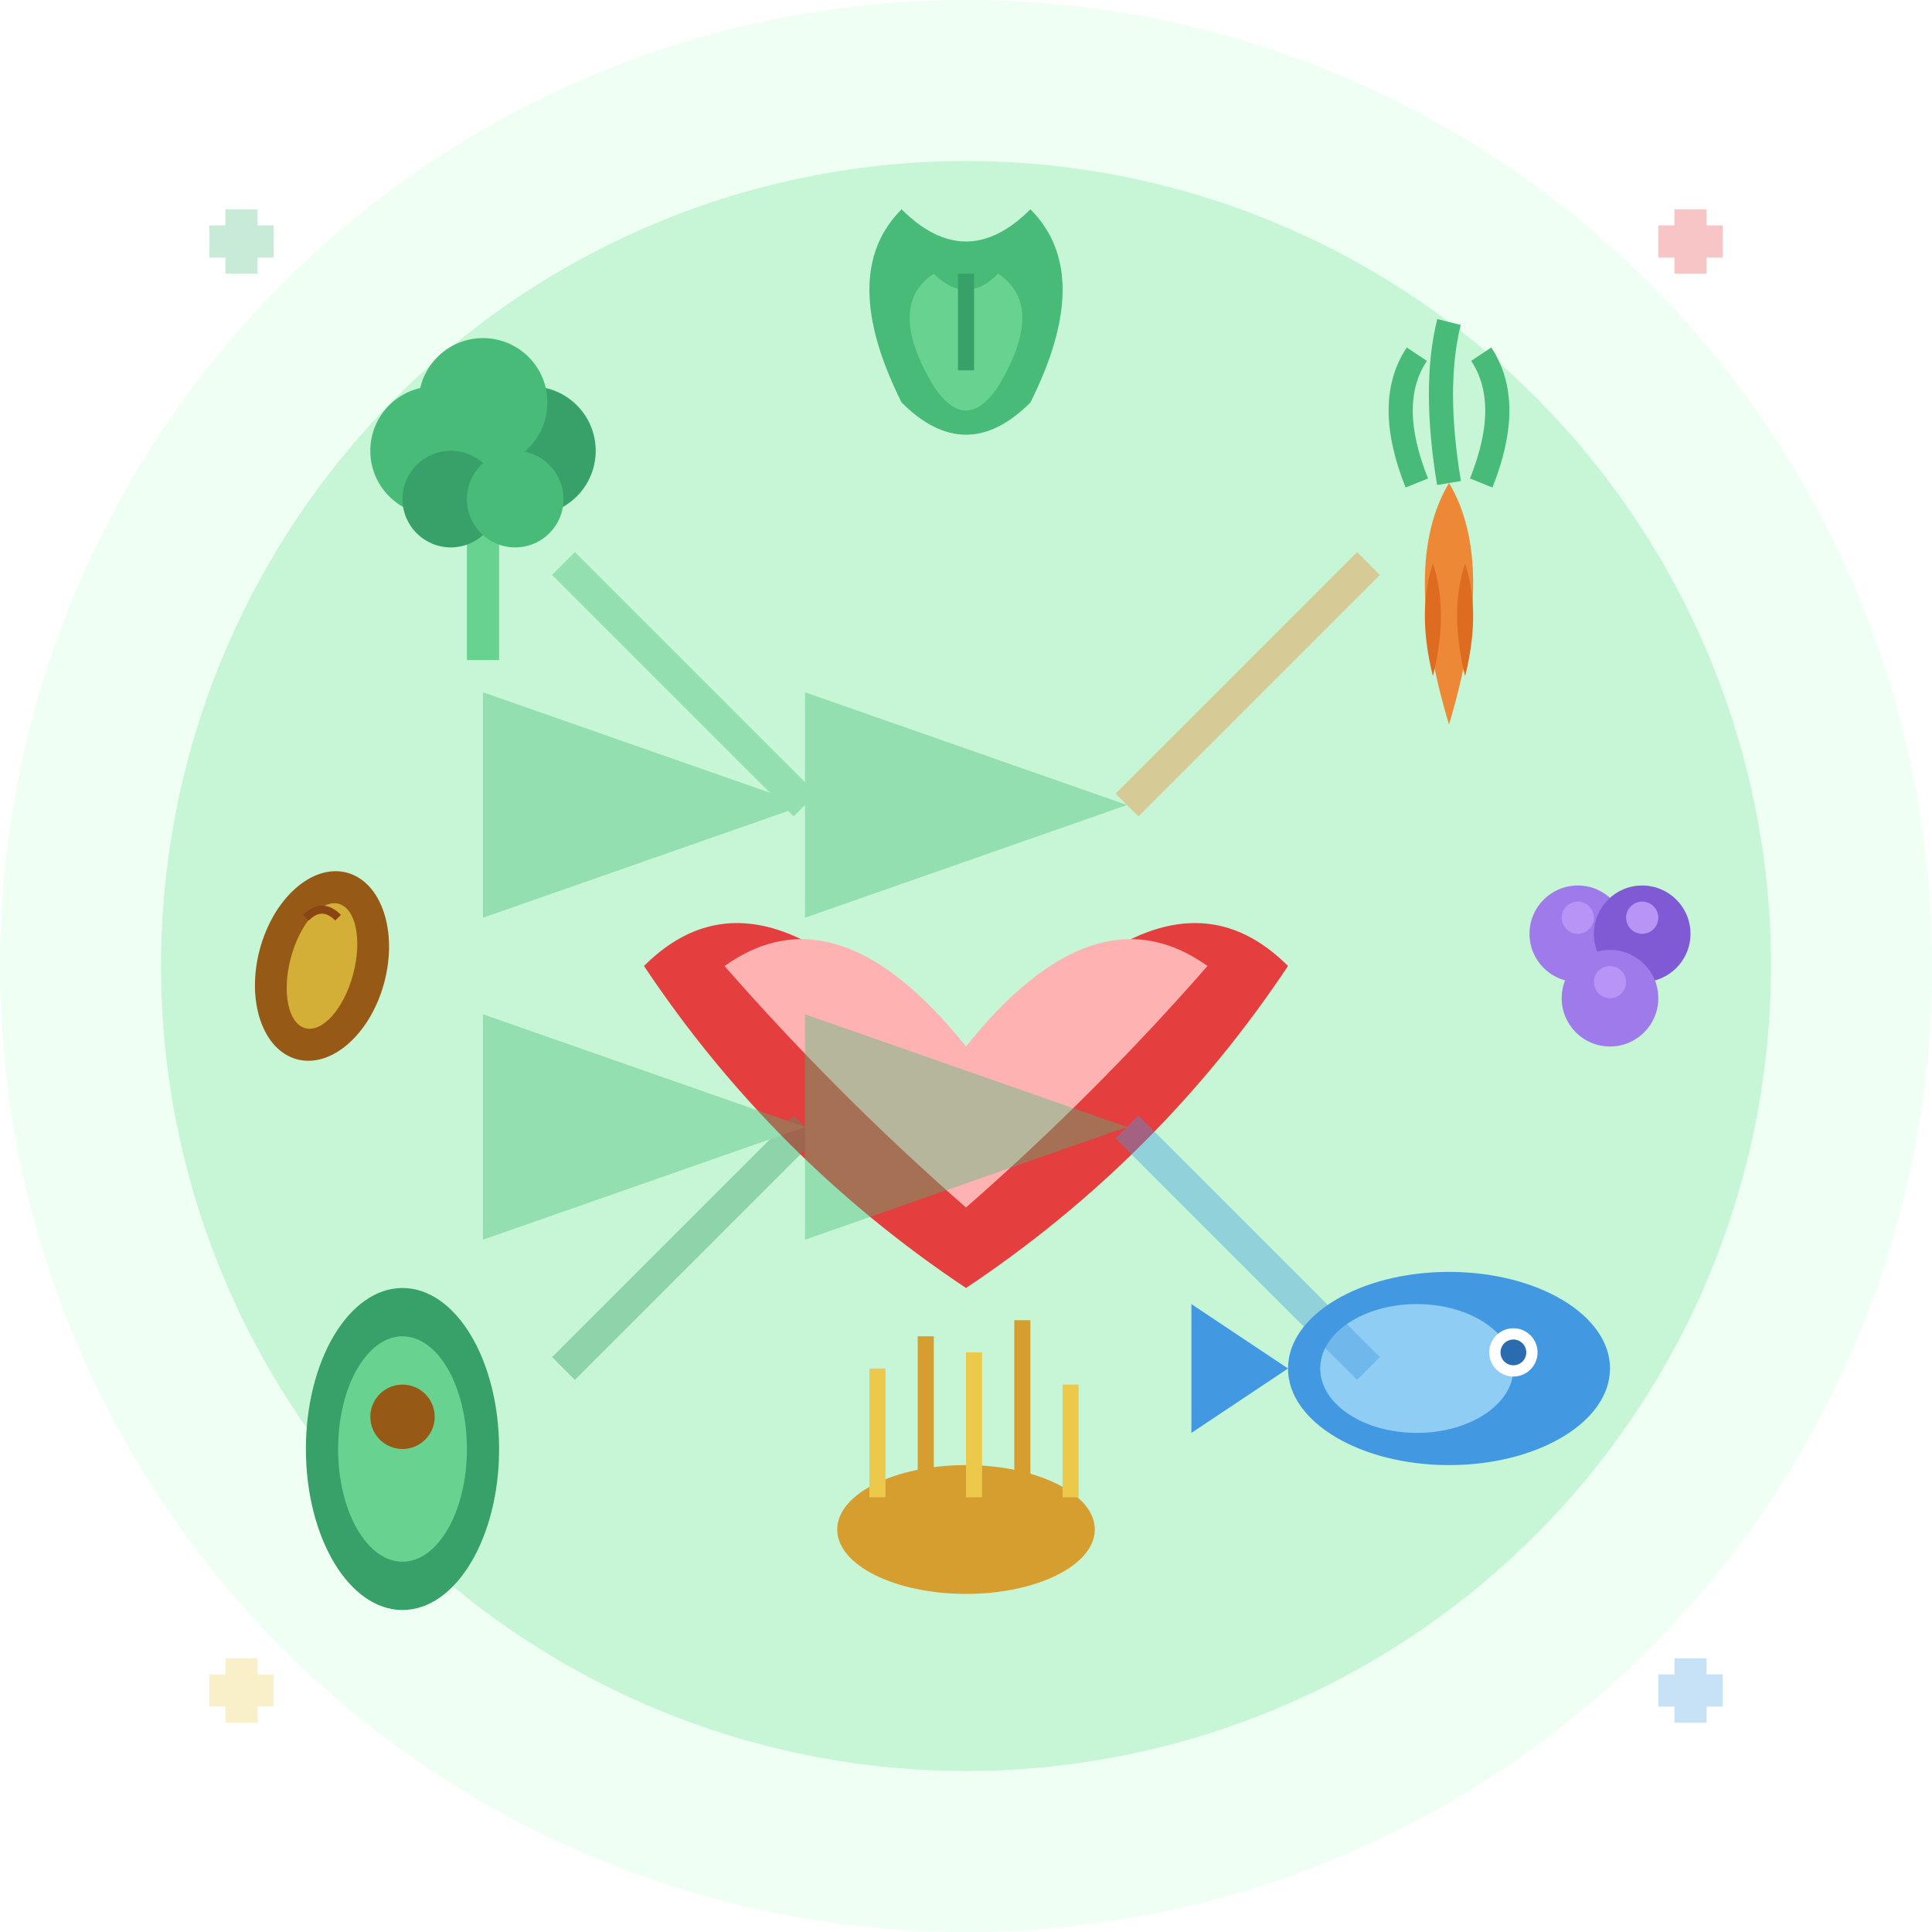 <svg width="120" height="120" viewBox="0 0 120 120" fill="none" xmlns="http://www.w3.org/2000/svg">
  <!-- Background circle -->
  <circle cx="60" cy="60" r="60" fill="#f0fff4"/>
  <circle cx="60" cy="60" r="50" fill="#c6f6d5"/>
  
  <!-- Central heart for healthy eating -->
  <g transform="translate(60, 60)">
    <path d="M0 8 Q-12 -8 -20 0 Q-12 12 0 20 Q12 12 20 0 Q12 -8 0 8Z" fill="#e53e3e"/>
    <path d="M0 5 Q-8 -5 -15 0 Q-8 8 0 15 Q8 8 15 0 Q8 -5 0 5Z" fill="#feb2b2"/>
  </g>
  
  <!-- Surrounding healthy food icons -->
  
  <!-- Broccoli -->
  <g transform="translate(30, 25)">
    <rect x="-1" y="8" width="2" height="8" fill="#68d391"/>
    <circle cx="-3" cy="3" r="4" fill="#48bb78"/>
    <circle cx="3" cy="3" r="4" fill="#38a169"/>
    <circle cx="0" cy="0" r="4" fill="#48bb78"/>
    <circle cx="-2" cy="6" r="3" fill="#38a169"/>
    <circle cx="2" cy="6" r="3" fill="#48bb78"/>
  </g>
  
  <!-- Carrot -->
  <g transform="translate(90, 30)">
    <path d="M0 15 Q-3 5 0 0 Q3 5 0 15Z" fill="#ed8936"/>
    <path d="M-1 12 Q-2 8 -1 5 Q0 8 -1 12Z" fill="#dd6b20"/>
    <path d="M1 12 Q2 8 1 5 Q0 8 1 12Z" fill="#dd6b20"/>
    <!-- Carrot top -->
    <path d="M-2 0 Q-4 -5 -2 -8" stroke="#48bb78" stroke-width="1.5" fill="none"/>
    <path d="M0 0 Q-1 -6 0 -10" stroke="#48bb78" stroke-width="1.5" fill="none"/>
    <path d="M2 0 Q4 -5 2 -8" stroke="#48bb78" stroke-width="1.5" fill="none"/>
  </g>
  
  <!-- Avocado -->
  <g transform="translate(25, 90)">
    <ellipse cx="0" cy="0" rx="6" ry="10" fill="#38a169"/>
    <ellipse cx="0" cy="0" rx="4" ry="7" fill="#68d391"/>
    <circle cx="0" cy="-2" r="2" fill="#975a16"/>
  </g>
  
  <!-- Fish -->
  <g transform="translate(90, 85)">
    <ellipse cx="0" cy="0" rx="10" ry="6" fill="#4299e1"/>
    <ellipse cx="-2" cy="0" rx="6" ry="4" fill="#90cdf4"/>
    <path d="M-10 0 L-16 -4 L-16 4 Z" fill="#4299e1"/>
    <circle cx="4" cy="-1" r="1.5" fill="white"/>
    <circle cx="4" cy="-1" r="0.8" fill="#2b6cb0"/>
  </g>
  
  <!-- Nuts -->
  <g transform="translate(20, 60)">
    <ellipse cx="0" cy="0" rx="4" ry="6" fill="#975a16" transform="rotate(15)"/>
    <ellipse cx="0" cy="0" rx="2" ry="4" fill="#d4af37" transform="rotate(15)"/>
    <path d="M-1 -3 Q0 -4 1 -3" stroke="#8b4513" stroke-width="0.5"/>
  </g>
  
  <!-- Berries -->
  <g transform="translate(100, 60)">
    <circle cx="-2" cy="-2" r="3" fill="#9f7aea"/>
    <circle cx="2" cy="-2" r="3" fill="#805ad5"/>
    <circle cx="0" cy="2" r="3" fill="#9f7aea"/>
    <!-- Berry highlights -->
    <circle cx="-2" cy="-3" r="1" fill="#b794f6"/>
    <circle cx="2" cy="-3" r="1" fill="#b794f6"/>
    <circle cx="0" cy="1" r="1" fill="#b794f6"/>
  </g>
  
  <!-- Leafy greens -->
  <g transform="translate(60, 25)">
    <path d="M-4 0 Q-8 -8 -4 -12 Q0 -8 4 -12 Q8 -8 4 0 Q0 4 -4 0Z" fill="#48bb78"/>
    <path d="M-2 -1 Q-5 -6 -2 -8 Q0 -6 2 -8 Q5 -6 2 -1 Q0 2 -2 -1Z" fill="#68d391"/>
    <path d="M0 -2 L0 -8" stroke="#38a169" stroke-width="1"/>
  </g>
  
  <!-- Whole grains -->
  <g transform="translate(60, 95)">
    <ellipse cx="0" cy="0" rx="8" ry="4" fill="#d69e2e"/>
    <g>
      <rect x="-6" y="-10" width="1" height="8" fill="#ecc94b"/>
      <rect x="-3" y="-12" width="1" height="10" fill="#d69e2e"/>
      <rect x="0" y="-11" width="1" height="9" fill="#ecc94b"/>
      <rect x="3" y="-13" width="1" height="11" fill="#d69e2e"/>
      <rect x="6" y="-9" width="1" height="7" fill="#ecc94b"/>
    </g>
  </g>
  
  <!-- Nutrition arrows pointing to heart -->
  <g opacity="0.4">
    <path d="M35 35 Q45 45 50 50" stroke="#48bb78" stroke-width="2" fill="none" marker-end="url(#arrowhead)"/>
    <path d="M85 35 Q75 45 70 50" stroke="#ed8936" stroke-width="2" fill="none" marker-end="url(#arrowhead)"/>
    <path d="M35 85 Q45 75 50 70" stroke="#38a169" stroke-width="2" fill="none" marker-end="url(#arrowhead)"/>
    <path d="M85 85 Q75 75 70 70" stroke="#4299e1" stroke-width="2" fill="none" marker-end="url(#arrowhead)"/>
  </g>
  
  <!-- Arrow marker -->
  <defs>
    <marker id="arrowhead" markerWidth="10" markerHeight="7" refX="10" refY="3.5" orient="auto">
      <polygon points="0 0, 10 3.5, 0 7" fill="#48bb78"/>
    </marker>
  </defs>
  
  <!-- Plus signs for positive nutrition -->
  <g opacity="0.3">
    <g transform="translate(15, 15)">
      <path d="M-2 0 L2 0 M0 -2 L0 2" stroke="#48bb78" stroke-width="2"/>
    </g>
    <g transform="translate(105, 15)">
      <path d="M-2 0 L2 0 M0 -2 L0 2" stroke="#e53e3e" stroke-width="2"/>
    </g>
    <g transform="translate(15, 105)">
      <path d="M-2 0 L2 0 M0 -2 L0 2" stroke="#ecc94b" stroke-width="2"/>
    </g>
    <g transform="translate(105, 105)">
      <path d="M-2 0 L2 0 M0 -2 L0 2" stroke="#4299e1" stroke-width="2"/>
    </g>
  </g>
</svg>
